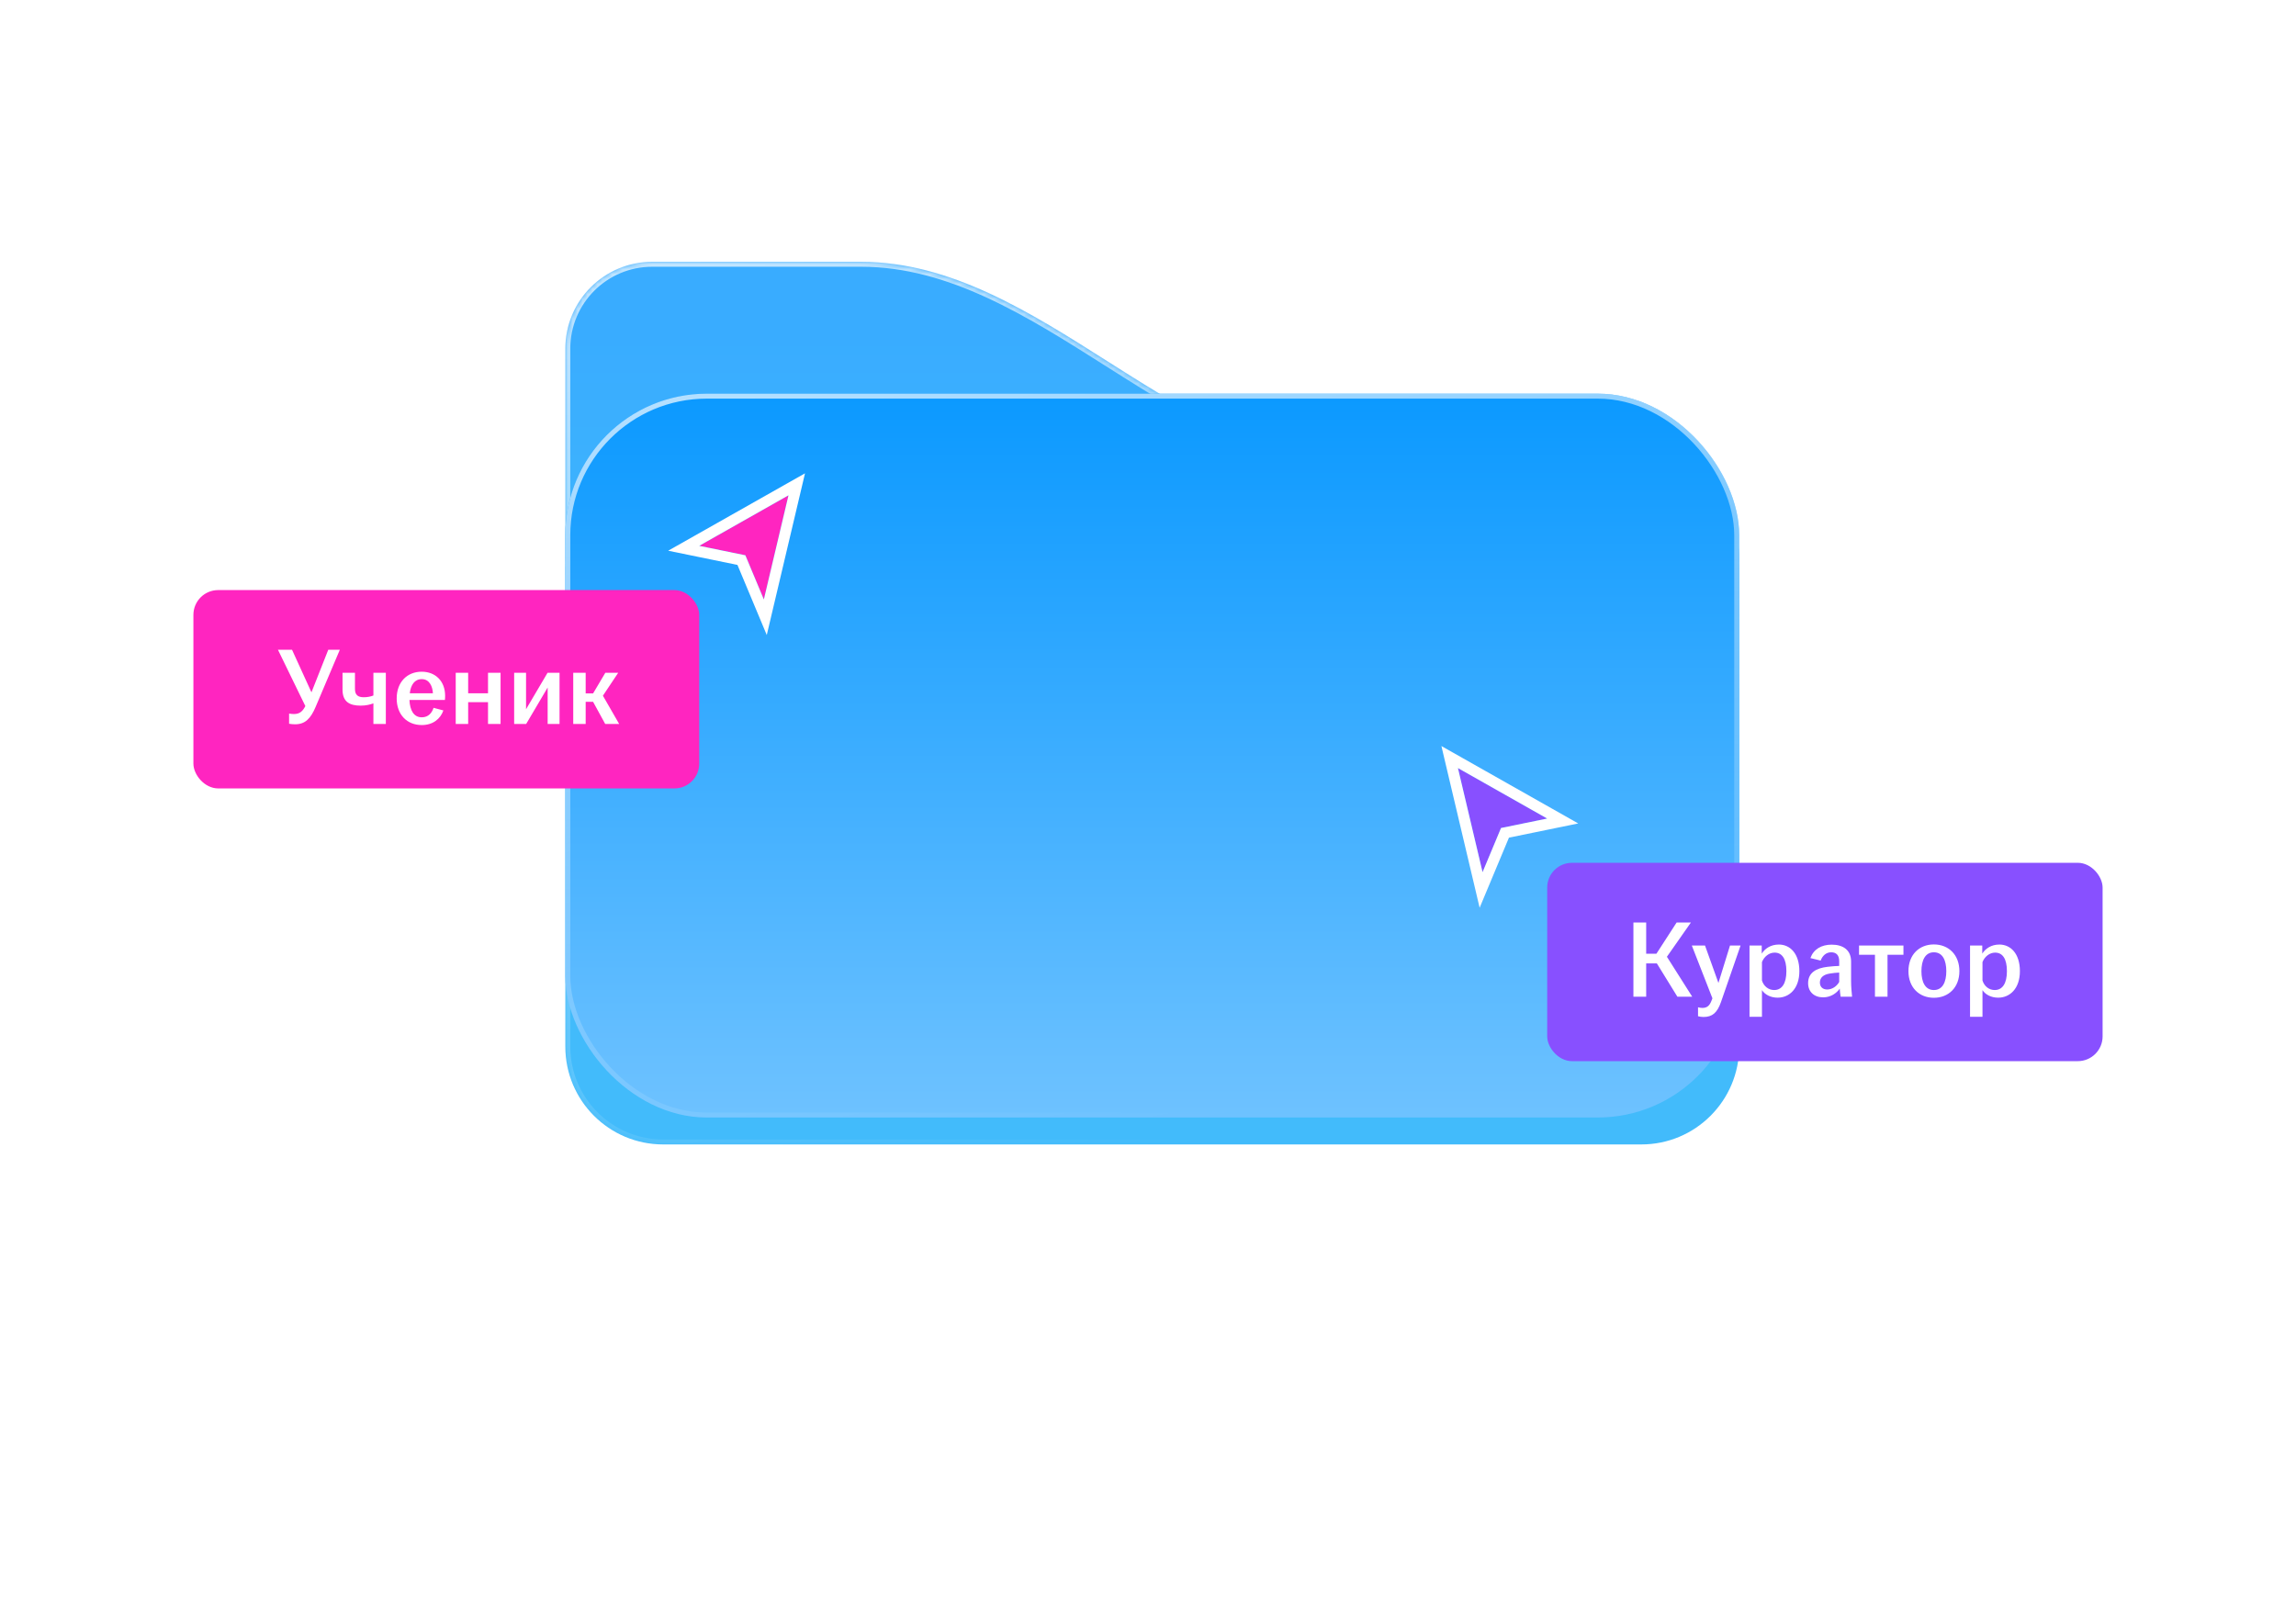 <?xml version="1.0" encoding="UTF-8"?> <svg xmlns="http://www.w3.org/2000/svg" width="463" height="322" viewBox="0 0 463 322" fill="none"><g clip-path="url(#clip0_15_2745)"><g filter="url(#filter0_d_15_2745)"><rect width="463" height="322" rx="40" fill="white" fill-opacity="0.05" shape-rendering="crispEdges"></rect></g><g filter="url(#filter1_d_15_2745)"><mask id="path-3-inside-1_15_2745" fill="white"><path fill-rule="evenodd" clip-rule="evenodd" d="M223.444 68.135C228.21 71.158 232.948 74.164 237.706 76.864C246.026 81.584 255.645 84.279 265.894 84.279H327.115C340.151 84.279 350.718 94.846 350.718 107.882C350.718 108.163 350.712 108.443 350.698 108.722C350.712 109.017 350.718 109.315 350.718 109.614V206.273C350.718 217.168 341.886 226 330.992 226H133.727C122.832 226 114 217.168 114 206.273V109.614C114 109.315 114.007 109.017 114.02 108.722C114.007 108.443 114 108.163 114 107.882V65.513C114 55.841 121.841 48 131.513 48H173.662C191.705 48 207.726 58.163 223.444 68.135Z"></path></mask><path fill-rule="evenodd" clip-rule="evenodd" d="M223.444 68.135C228.21 71.158 232.948 74.164 237.706 76.864C246.026 81.584 255.645 84.279 265.894 84.279H327.115C340.151 84.279 350.718 94.846 350.718 107.882C350.718 108.163 350.712 108.443 350.698 108.722C350.712 109.017 350.718 109.315 350.718 109.614V206.273C350.718 217.168 341.886 226 330.992 226H133.727C122.832 226 114 217.168 114 206.273V109.614C114 109.315 114.007 109.017 114.02 108.722C114.007 108.443 114 108.163 114 107.882V65.513C114 55.841 121.841 48 131.513 48H173.662C191.705 48 207.726 58.163 223.444 68.135Z" fill="url(#paint0_linear_15_2745)"></path><path d="M237.706 76.864L238.2 75.994L238.2 75.994L237.706 76.864ZM223.444 68.135L222.908 68.979L222.908 68.979L223.444 68.135ZM350.698 108.722L349.699 108.675L349.697 108.72L349.699 108.766L350.698 108.722ZM114.02 108.722L115.019 108.766L115.021 108.72L115.019 108.675L114.02 108.722ZM238.2 75.994C233.467 73.309 228.749 70.316 223.98 67.29L222.908 68.979C227.67 72 232.429 75.02 237.213 77.733L238.2 75.994ZM265.894 83.279C255.823 83.279 246.373 80.631 238.2 75.994L237.213 77.733C245.679 82.537 255.468 85.279 265.894 85.279V83.279ZM327.115 83.279H265.894V85.279H327.115V83.279ZM351.718 107.882C351.718 94.294 340.703 83.279 327.115 83.279V85.279C339.599 85.279 349.718 95.398 349.718 107.882H351.718ZM351.697 108.769C351.711 108.475 351.718 108.179 351.718 107.882H349.718C349.718 108.148 349.712 108.412 349.699 108.675L351.697 108.769ZM349.699 108.766C349.712 109.047 349.718 109.329 349.718 109.614H351.718C351.718 109.3 351.711 108.988 351.697 108.677L349.699 108.766ZM349.718 109.614V206.273H351.718V109.614H349.718ZM349.718 206.273C349.718 216.616 341.334 225 330.992 225V227C342.439 227 351.718 217.72 351.718 206.273H349.718ZM330.992 225H133.727V227H330.992V225ZM133.727 225C123.384 225 115 216.616 115 206.273H113C113 217.72 122.28 227 133.727 227V225ZM115 206.273V109.614H113V206.273H115ZM115 109.614C115 109.33 115.006 109.047 115.019 108.766L113.021 108.677C113.007 108.988 113 109.3 113 109.614H115ZM113 107.882C113 108.179 113.007 108.475 113.021 108.769L115.019 108.675C115.006 108.412 115 108.148 115 107.882H113ZM113 65.513V107.882H115V65.513H113ZM131.513 47C121.289 47 113 55.289 113 65.513H115C115 56.393 122.393 49 131.513 49V47ZM173.662 47H131.513V49H173.662V47ZM223.98 67.29C208.32 57.356 192.048 47 173.662 47V49C191.362 49 207.132 58.971 222.908 68.979L223.98 67.29Z" fill="url(#paint1_linear_15_2745)" fill-opacity="0.8" mask="url(#path-3-inside-1_15_2745)"></path><rect x="114" y="74.594" width="236.718" height="145.976" rx="28.54" fill="url(#paint2_linear_15_2745)"></rect><rect x="114.5" y="75.094" width="235.718" height="144.976" rx="28.04" stroke="url(#paint3_linear_15_2745)" stroke-opacity="0.8"></rect></g><g filter="url(#filter2_d_15_2745)"><path d="M298.966 167L294 146L312 156.182L302.69 158.091L298.966 167Z" fill="#8850FF"></path><path d="M294.547 145.032L292.333 143.78L292.918 146.256L297.884 167.256L298.671 170.586L299.991 167.429L303.489 159.062L312.223 157.271L315.13 156.675L312.547 155.214L294.547 145.032Z" stroke="white" stroke-width="2.223"></path></g><rect x="312" y="174" width="112" height="40" rx="5" fill="#8850FF"></rect><path d="M338.252 201L334.116 194.29H331.96V201H329.386V186.04H331.96V192.332H334.028L338.098 186.04H340.98L336.14 192.948L341.244 201H338.252ZM343.517 205.092C343.143 205.092 342.703 205.026 342.417 204.938V203.134C342.637 203.2 342.967 203.266 343.275 203.266C344.243 203.266 344.749 202.826 345.145 201.77L345.321 201.33L341.163 190.682H343.825L346.531 198.228L348.863 190.682H350.997L347.037 202.1C346.289 204.234 345.299 205.092 343.517 205.092ZM352.798 205.048V190.682H355.262V192.31C355.9 191.32 357.044 190.484 358.716 190.484C361.004 190.484 362.852 192.332 362.852 195.852C362.852 199.372 360.828 201.198 358.474 201.198C357 201.198 355.878 200.538 355.306 199.68V205.048H352.798ZM355.306 197.722C355.636 198.844 356.582 199.658 357.77 199.658C359.332 199.658 360.234 198.338 360.234 195.852C360.234 193.344 359.354 192.112 357.858 192.112C356.714 192.112 355.724 192.948 355.306 194.026V197.722ZM367.65 201.132C365.824 201.132 364.614 200.01 364.614 198.272C364.614 196.16 366.242 195.236 368.552 194.972C369.41 194.862 370.246 194.818 370.884 194.796V193.85C370.884 192.64 370.312 192.046 369.256 192.046C368.222 192.046 367.496 192.772 367.144 193.718L365.076 193.212C365.714 191.43 367.298 190.506 369.366 190.506C371.676 190.506 373.282 191.584 373.282 193.916V197.898C373.282 198.998 373.392 200.098 373.48 201H371.17C371.104 200.516 371.016 199.878 370.994 199.372C370.356 200.296 369.168 201.132 367.65 201.132ZM366.99 198.14C366.99 199.042 367.584 199.548 368.464 199.548C369.476 199.548 370.378 198.91 370.884 198.03V196.138C370.268 196.16 369.652 196.226 368.97 196.336C367.716 196.534 366.99 197.15 366.99 198.14ZM378.097 201V192.552H374.885V190.682H383.839V192.552H380.627V201H378.097ZM389.974 201.22C387.004 201.22 384.848 199.13 384.848 195.852C384.848 192.552 387.004 190.462 389.974 190.462C392.944 190.462 395.122 192.552 395.122 195.852C395.122 199.13 392.944 201.22 389.974 201.22ZM387.466 195.852C387.466 198.052 388.236 199.658 389.974 199.658C391.734 199.658 392.482 198.052 392.482 195.852C392.482 193.652 391.734 192.046 389.974 192.046C388.236 192.046 387.466 193.652 387.466 195.852ZM397.269 205.048V190.682H399.733V192.31C400.371 191.32 401.515 190.484 403.187 190.484C405.475 190.484 407.323 192.332 407.323 195.852C407.323 199.372 405.299 201.198 402.945 201.198C401.471 201.198 400.349 200.538 399.777 199.68V205.048H397.269ZM399.777 197.722C400.107 198.844 401.053 199.658 402.241 199.658C403.803 199.658 404.705 198.338 404.705 195.852C404.705 193.344 403.825 192.112 402.329 192.112C401.185 192.112 400.195 192.948 399.777 194.026V197.722Z" fill="white"></path><g filter="url(#filter3_d_15_2745)"><path d="M154.034 112L159 91L141 101.182L150.31 103.091L154.034 112Z" fill="#FF25C0"></path><path d="M158.453 90.032L160.667 88.78L160.082 91.256L155.116 112.256L154.329 115.586L153.009 112.429L149.511 104.062L140.777 102.271L137.87 101.675L140.453 100.214L158.453 90.032Z" stroke="white" stroke-width="2.223"></path></g><rect x="39" y="119" width="102" height="40" rx="5" fill="#FF25C0"></rect><path d="M59.507 146.066C59.089 146.066 58.649 146.022 58.297 145.956V143.91C58.627 143.954 58.935 143.998 59.265 143.998C60.453 143.998 61.047 143.426 61.575 142.392L56.053 131.04H58.891L62.807 139.62L66.195 131.04H68.527L63.643 142.568C62.653 144.9 61.553 146.066 59.507 146.066ZM75.298 141.842C74.726 142.062 73.868 142.304 72.746 142.304C70.524 142.304 69.072 141.556 69.072 139.07V135.682H71.58V138.916C71.58 140.17 72.196 140.61 73.362 140.61C74.088 140.61 74.748 140.478 75.298 140.258V135.682H77.806V146H75.298V141.842ZM85.054 146.22C82.084 146.22 79.994 144.13 79.994 140.852C79.994 137.574 82.084 135.462 85.032 135.462C87.826 135.462 89.762 137.376 89.762 140.324C89.762 140.676 89.74 140.94 89.718 141.16H82.568C82.656 143.228 83.426 144.658 85.054 144.658C86.396 144.658 87.1 143.756 87.43 142.744L89.41 143.272C88.816 144.966 87.32 146.22 85.054 146.22ZM82.634 139.818H87.298C87.232 138.388 86.572 136.958 85.054 136.958C83.602 136.958 82.832 138.124 82.634 139.818ZM91.899 146V135.682H94.407V139.818H98.411V135.682H100.941V146H98.411V141.6H94.407V146H91.899ZM103.683 146V135.682H106.081V143.03L110.415 135.682H112.835V146H110.437V138.652L106.103 146H103.683ZM115.596 146V135.682H118.104V139.84H119.6L122.064 135.682H124.66L121.58 140.302L124.858 146H122.042L119.6 141.534H118.104V146H115.596Z" fill="white"></path><path d="M107.435 268V254.4H117.735V268H115.895V255.8H109.275V268H107.435ZM124.181 268.2C121.581 268.2 119.721 266.26 119.721 263.34C119.721 260.42 121.581 258.48 124.161 258.48C126.701 258.48 128.321 260.3 128.321 262.84C128.321 263.18 128.321 263.4 128.301 263.58H121.581C121.641 265.54 122.461 267 124.161 267C125.541 267 126.261 266.1 126.601 265.14L128.021 265.6C127.461 267.1 126.161 268.2 124.181 268.2ZM121.641 262.46H126.501C126.461 261.12 125.761 259.64 124.161 259.64C122.661 259.64 121.841 260.82 121.641 262.46ZM130.087 271.68V258.68H131.847V260.22C132.447 259.26 133.507 258.48 135.087 258.48C137.187 258.48 138.927 260.18 138.927 263.34C138.927 266.5 137.047 268.2 134.887 268.2C133.487 268.2 132.427 267.54 131.887 266.72V271.68H130.087ZM131.887 264.88C132.187 266.08 133.187 266.98 134.487 266.98C136.087 266.98 137.047 265.64 137.047 263.34C137.047 261.04 136.127 259.74 134.567 259.74C133.327 259.74 132.287 260.66 131.887 261.8V264.88ZM140.77 268V258.68H144.43C146.53 258.68 147.81 259.52 147.81 261.12C147.81 262.1 147.29 262.94 146.29 263.2C147.43 263.44 148.31 264.16 148.31 265.4C148.31 267.02 147.23 268 144.95 268H140.77ZM142.51 266.84H144.77C146.05 266.84 146.61 266.24 146.61 265.34C146.61 264.4 146.01 263.82 144.75 263.82H142.51V266.84ZM142.51 262.7H144.41C145.57 262.7 146.15 262.14 146.15 261.26C146.15 260.4 145.55 259.84 144.29 259.84H142.51V262.7ZM152.308 268.12C150.648 268.12 149.548 267.12 149.548 265.56C149.548 263.68 151.008 262.88 152.968 262.64C153.808 262.54 154.668 262.48 155.288 262.46V261.54C155.288 260.3 154.688 259.7 153.588 259.7C152.508 259.7 151.768 260.42 151.388 261.34L149.948 260.88C150.548 259.3 151.948 258.52 153.668 258.52C155.588 258.52 157.008 259.46 157.008 261.52V265.08C157.008 266.1 157.108 267.16 157.188 268H155.548C155.488 267.56 155.408 266.98 155.388 266.5C154.808 267.38 153.668 268.12 152.308 268.12ZM151.248 265.5C151.248 266.4 151.828 266.9 152.748 266.9C153.828 266.9 154.788 266.22 155.288 265.26V263.5C154.608 263.52 153.928 263.58 153.188 263.7C151.928 263.9 151.248 264.52 151.248 265.5ZM164.487 268V264.5H162.567L160.547 268H158.607L160.907 264.3C159.627 263.94 158.807 263.06 158.807 261.64C158.807 259.7 160.427 258.68 162.527 258.68H166.227V268H164.487ZM160.527 261.64C160.527 262.68 161.227 263.34 162.547 263.34H164.487V259.86H162.607C161.247 259.86 160.527 260.6 160.527 261.64ZM171.825 271.68V258.68H173.585V260.22C174.185 259.26 175.245 258.48 176.825 258.48C178.925 258.48 180.665 260.18 180.665 263.34C180.665 266.5 178.785 268.2 176.625 268.2C175.225 268.2 174.165 267.54 173.625 266.72V271.68H171.825ZM173.625 264.88C173.925 266.08 174.925 266.98 176.225 266.98C177.825 266.98 178.785 265.64 178.785 263.34C178.785 261.04 177.865 259.74 176.305 259.74C175.065 259.74 174.025 260.66 173.625 261.8V264.88ZM184.789 268.12C183.129 268.12 182.029 267.12 182.029 265.56C182.029 263.68 183.489 262.88 185.449 262.64C186.289 262.54 187.149 262.48 187.769 262.46V261.54C187.769 260.3 187.169 259.7 186.069 259.7C184.989 259.7 184.249 260.42 183.869 261.34L182.429 260.88C183.029 259.3 184.429 258.52 186.149 258.52C188.069 258.52 189.489 259.46 189.489 261.52V265.08C189.489 266.1 189.589 267.16 189.669 268H188.029C187.969 267.56 187.889 266.98 187.869 266.5C187.289 267.38 186.149 268.12 184.789 268.12ZM183.729 265.5C183.729 266.4 184.309 266.9 185.229 266.9C186.309 266.9 187.269 266.22 187.769 265.26V263.5C187.089 263.52 186.409 263.58 185.669 263.7C184.409 263.9 183.729 264.52 183.729 265.5ZM195.947 268.2C193.147 268.2 191.327 266.46 191.327 262.52C191.327 257.02 192.987 255.3 195.907 255C196.287 254.96 196.807 254.9 197.067 254.86C197.887 254.76 198.067 254.62 198.067 254.26V254.2H199.507V254.42C199.507 255.56 199.047 256.16 197.567 256.34L196.347 256.48C193.947 256.74 192.907 257.64 192.687 260.7L192.667 261.1C193.267 259.8 194.647 258.84 196.347 258.84C198.947 258.84 200.427 260.68 200.427 263.5C200.427 266.32 198.547 268.2 195.947 268.2ZM193.247 263.5C193.247 265.58 194.147 267.06 195.947 267.06C197.747 267.06 198.567 265.58 198.567 263.5C198.567 261.42 197.827 259.94 196.027 259.94C194.227 259.94 193.247 261.42 193.247 263.5ZM206.077 268.2C203.477 268.2 201.557 266.26 201.557 263.34C201.557 260.42 203.477 258.48 206.077 258.48C208.677 258.48 210.597 260.42 210.597 263.34C210.597 266.26 208.677 268.2 206.077 268.2ZM203.457 263.34C203.457 265.42 204.277 267 206.077 267C207.877 267 208.697 265.42 208.697 263.34C208.697 261.26 207.877 259.68 206.077 259.68C204.277 259.68 203.457 261.26 203.457 263.34ZM214.179 268V260.04H211.179V258.68H218.979V260.04H215.979V268H214.179ZM222.562 268.12C220.902 268.12 219.802 267.12 219.802 265.56C219.802 263.68 221.262 262.88 223.222 262.64C224.062 262.54 224.922 262.48 225.542 262.46V261.54C225.542 260.3 224.942 259.7 223.842 259.7C222.762 259.7 222.022 260.42 221.642 261.34L220.202 260.88C220.802 259.3 222.202 258.52 223.922 258.52C225.842 258.52 227.262 259.46 227.262 261.52V265.08C227.262 266.1 227.362 267.16 227.442 268H225.802C225.742 267.56 225.662 266.98 225.642 266.5C225.062 267.38 223.922 268.12 222.562 268.12ZM221.502 265.5C221.502 266.4 222.082 266.9 223.002 266.9C224.082 266.9 225.042 266.22 225.542 265.26V263.5C224.862 263.52 224.182 263.58 223.442 263.7C222.182 263.9 221.502 264.52 221.502 265.5ZM231.604 270.48V266.64H232.644C233.364 265.7 233.744 264.34 233.884 262.94C233.984 262 234.004 260.9 234.044 258.68H240.304V266.64H241.704V270.48H240.164V268H233.144V270.48H231.604ZM234.324 266.64H238.504V260.04H235.444C235.424 261.08 235.384 262.16 235.284 263.16C235.144 264.56 234.824 265.7 234.324 266.64ZM242.795 268.06C242.615 268.06 242.435 268.04 242.215 268V266.58C242.335 266.6 242.475 266.6 242.635 266.6C243.395 266.6 243.935 265.98 244.075 264.14C244.175 262.78 244.235 261 244.275 258.68H250.515V268H248.715V260.04H245.655C245.635 261.48 245.575 263.06 245.495 264.42C245.355 266.88 244.655 268.06 242.795 268.06ZM258.159 268V264.5H256.239L254.219 268H252.279L254.579 264.3C253.299 263.94 252.479 263.06 252.479 261.64C252.479 259.7 254.099 258.68 256.199 258.68H259.899V268H258.159ZM254.199 261.64C254.199 262.68 254.899 263.34 256.219 263.34H258.159V259.86H256.279C254.919 259.86 254.199 260.6 254.199 261.64ZM265.497 268V258.68H273.217V268H271.417V260.04H267.297V268H265.497ZM279.514 268.2C276.914 268.2 274.994 266.26 274.994 263.34C274.994 260.42 276.914 258.48 279.514 258.48C282.114 258.48 284.034 260.42 284.034 263.34C284.034 266.26 282.114 268.2 279.514 268.2ZM276.894 263.34C276.894 265.42 277.714 267 279.514 267C281.314 267 282.134 265.42 282.134 263.34C282.134 261.26 281.314 259.68 279.514 259.68C277.714 259.68 276.894 261.26 276.894 263.34ZM285.809 271.68V258.68H287.569V260.22C288.169 259.26 289.229 258.48 290.809 258.48C292.909 258.48 294.649 260.18 294.649 263.34C294.649 266.5 292.769 268.2 290.609 268.2C289.209 268.2 288.149 267.54 287.609 266.72V271.68H285.809ZM287.609 264.88C287.909 266.08 288.909 266.98 290.209 266.98C291.809 266.98 292.769 265.64 292.769 263.34C292.769 261.04 291.849 259.74 290.289 259.74C289.049 259.74 288.009 260.66 287.609 261.8V264.88ZM298.593 268V260.04H295.593V258.68H303.393V260.04H300.393V268H298.593ZM310.371 271.68V266.68C309.851 267.44 308.991 268.08 307.751 268.08C305.751 268.08 304.331 266.36 304.331 263.34C304.331 260.32 305.851 258.6 307.911 258.6C308.991 258.6 309.871 259.04 310.371 259.8V254.4H312.131V259.96C312.651 259.22 313.511 258.6 314.731 258.6C316.731 258.6 318.151 260.32 318.151 263.34C318.151 266.36 316.631 268.08 314.571 268.08C313.511 268.08 312.631 267.64 312.131 266.9V271.68H310.371ZM306.171 263.34C306.171 265.5 306.871 266.92 308.211 266.92C309.171 266.92 309.991 266.34 310.391 265.48V261.4C310.291 260.5 309.351 259.76 308.311 259.76C307.011 259.76 306.171 261.18 306.171 263.34ZM312.091 265.3C312.191 266.2 313.131 266.92 314.171 266.92C315.471 266.92 316.311 265.5 316.311 263.34C316.311 261.18 315.611 259.76 314.271 259.76C313.311 259.76 312.491 260.36 312.091 261.22V265.3ZM323.889 268.2C321.289 268.2 319.369 266.26 319.369 263.34C319.369 260.42 321.289 258.48 323.889 258.48C326.489 258.48 328.409 260.42 328.409 263.34C328.409 266.26 326.489 268.2 323.889 268.2ZM321.269 263.34C321.269 265.42 322.089 267 323.889 267C325.689 267 326.509 265.42 326.509 263.34C326.509 261.26 325.689 259.68 323.889 259.68C322.089 259.68 321.269 261.26 321.269 263.34ZM329.63 268.06C329.45 268.06 329.27 268.04 329.05 268V266.58C329.17 266.6 329.31 266.6 329.47 266.6C330.23 266.6 330.77 265.98 330.91 264.14C331.01 262.78 331.07 261 331.11 258.68H337.35V268H335.55V260.04H332.49C332.47 261.48 332.41 263.06 332.33 264.42C332.19 266.88 331.49 268.06 329.63 268.06ZM339.755 268V258.68H341.455V265.84L345.855 258.68H347.575V268H345.875V260.84L341.475 268H339.755ZM353.87 268.2C351.27 268.2 349.35 266.26 349.35 263.34C349.35 260.42 351.27 258.48 353.87 258.48C356.47 258.48 358.39 260.42 358.39 263.34C358.39 266.26 356.47 268.2 353.87 268.2ZM351.25 263.34C351.25 265.42 352.07 267 353.87 267C355.67 267 356.49 265.42 356.49 263.34C356.49 261.26 355.67 259.68 353.87 259.68C352.07 259.68 351.25 261.26 351.25 263.34Z" fill="white" fill-opacity="0.8"></path></g><defs><filter id="filter0_d_15_2745" x="-52.096" y="-59.096" width="535.191" height="394.191" filterUnits="userSpaceOnUse" color-interpolation-filters="sRGB"><feFlood flood-opacity="0" result="BackgroundImageFix"></feFlood><feColorMatrix in="SourceAlpha" type="matrix" values="0 0 0 0 0 0 0 0 0 0 0 0 0 0 0 0 0 0 127 0" result="hardAlpha"></feColorMatrix><feOffset dx="-16" dy="-23"></feOffset><feGaussianBlur stdDeviation="18.048"></feGaussianBlur><feComposite in2="hardAlpha" operator="out"></feComposite><feColorMatrix type="matrix" values="0 0 0 0 0 0 0 0 0 0 0 0 0 0 0 0 0 0 0.05 0"></feColorMatrix><feBlend mode="normal" in2="BackgroundImageFix" result="effect1_dropShadow_15_2745"></feBlend><feBlend mode="normal" in="SourceGraphic" in2="effect1_dropShadow_15_2745" result="shape"></feBlend></filter><filter id="filter1_d_15_2745" x="84.273" y="23.068" width="296.171" height="237.453" filterUnits="userSpaceOnUse" color-interpolation-filters="sRGB"><feFlood flood-opacity="0" result="BackgroundImageFix"></feFlood><feColorMatrix in="SourceAlpha" type="matrix" values="0 0 0 0 0 0 0 0 0 0 0 0 0 0 0 0 0 0 127 0" result="hardAlpha"></feColorMatrix><feOffset dy="4.795"></feOffset><feGaussianBlur stdDeviation="14.863"></feGaussianBlur><feComposite in2="hardAlpha" operator="out"></feComposite><feColorMatrix type="matrix" values="0 0 0 0 0.055 0 0 0 0 0.607 0 0 0 0 1 0 0 0 0.25 0"></feColorMatrix><feBlend mode="normal" in2="BackgroundImageFix" result="effect1_dropShadow_15_2745"></feBlend><feBlend mode="normal" in="SourceGraphic" in2="effect1_dropShadow_15_2745" result="shape"></feBlend></filter><filter id="filter2_d_15_2745" x="281.772" y="141.559" width="45.38" height="50.4" filterUnits="userSpaceOnUse" color-interpolation-filters="sRGB"><feFlood flood-opacity="0" result="BackgroundImageFix"></feFlood><feColorMatrix in="SourceAlpha" type="matrix" values="0 0 0 0 0 0 0 0 0 0 0 0 0 0 0 0 0 0 127 0" result="hardAlpha"></feColorMatrix><feOffset dy="8.893"></feOffset><feGaussianBlur stdDeviation="4.447"></feGaussianBlur><feComposite in2="hardAlpha" operator="out"></feComposite><feColorMatrix type="matrix" values="0 0 0 0 0 0 0 0 0 0 0 0 0 0 0 0 0 0 0.25 0"></feColorMatrix><feBlend mode="normal" in2="BackgroundImageFix" result="effect1_dropShadow_15_2745"></feBlend><feBlend mode="normal" in="SourceGraphic" in2="effect1_dropShadow_15_2745" result="shape"></feBlend></filter><filter id="filter3_d_15_2745" x="125.848" y="86.559" width="45.38" height="50.4" filterUnits="userSpaceOnUse" color-interpolation-filters="sRGB"><feFlood flood-opacity="0" result="BackgroundImageFix"></feFlood><feColorMatrix in="SourceAlpha" type="matrix" values="0 0 0 0 0 0 0 0 0 0 0 0 0 0 0 0 0 0 127 0" result="hardAlpha"></feColorMatrix><feOffset dy="8.893"></feOffset><feGaussianBlur stdDeviation="4.447"></feGaussianBlur><feComposite in2="hardAlpha" operator="out"></feComposite><feColorMatrix type="matrix" values="0 0 0 0 0 0 0 0 0 0 0 0 0 0 0 0 0 0 0.25 0"></feColorMatrix><feBlend mode="normal" in2="BackgroundImageFix" result="effect1_dropShadow_15_2745"></feBlend><feBlend mode="normal" in="SourceGraphic" in2="effect1_dropShadow_15_2745" result="shape"></feBlend></filter><linearGradient id="paint0_linear_15_2745" x1="232.359" y1="62.27" x2="232.359" y2="143.998" gradientUnits="userSpaceOnUse"><stop stop-color="#39ACFF"></stop><stop offset="1" stop-color="#42BBFB"></stop></linearGradient><linearGradient id="paint1_linear_15_2745" x1="169.5" y1="10.694" x2="217.834" y2="231.706" gradientUnits="userSpaceOnUse"><stop stop-color="white"></stop><stop offset="1" stop-color="white" stop-opacity="0"></stop></linearGradient><linearGradient id="paint2_linear_15_2745" x1="232.359" y1="74.594" x2="232.359" y2="220.57" gradientUnits="userSpaceOnUse"><stop stop-color="#0B99FF"></stop><stop offset="1" stop-color="#6EC2FF"></stop></linearGradient><linearGradient id="paint3_linear_15_2745" x1="169.5" y1="44" x2="202.5" y2="228" gradientUnits="userSpaceOnUse"><stop stop-color="white"></stop><stop offset="1" stop-color="white" stop-opacity="0"></stop></linearGradient><clipPath id="clip0_15_2745"><rect width="463" height="322" rx="40" fill="white"></rect></clipPath></defs></svg> 